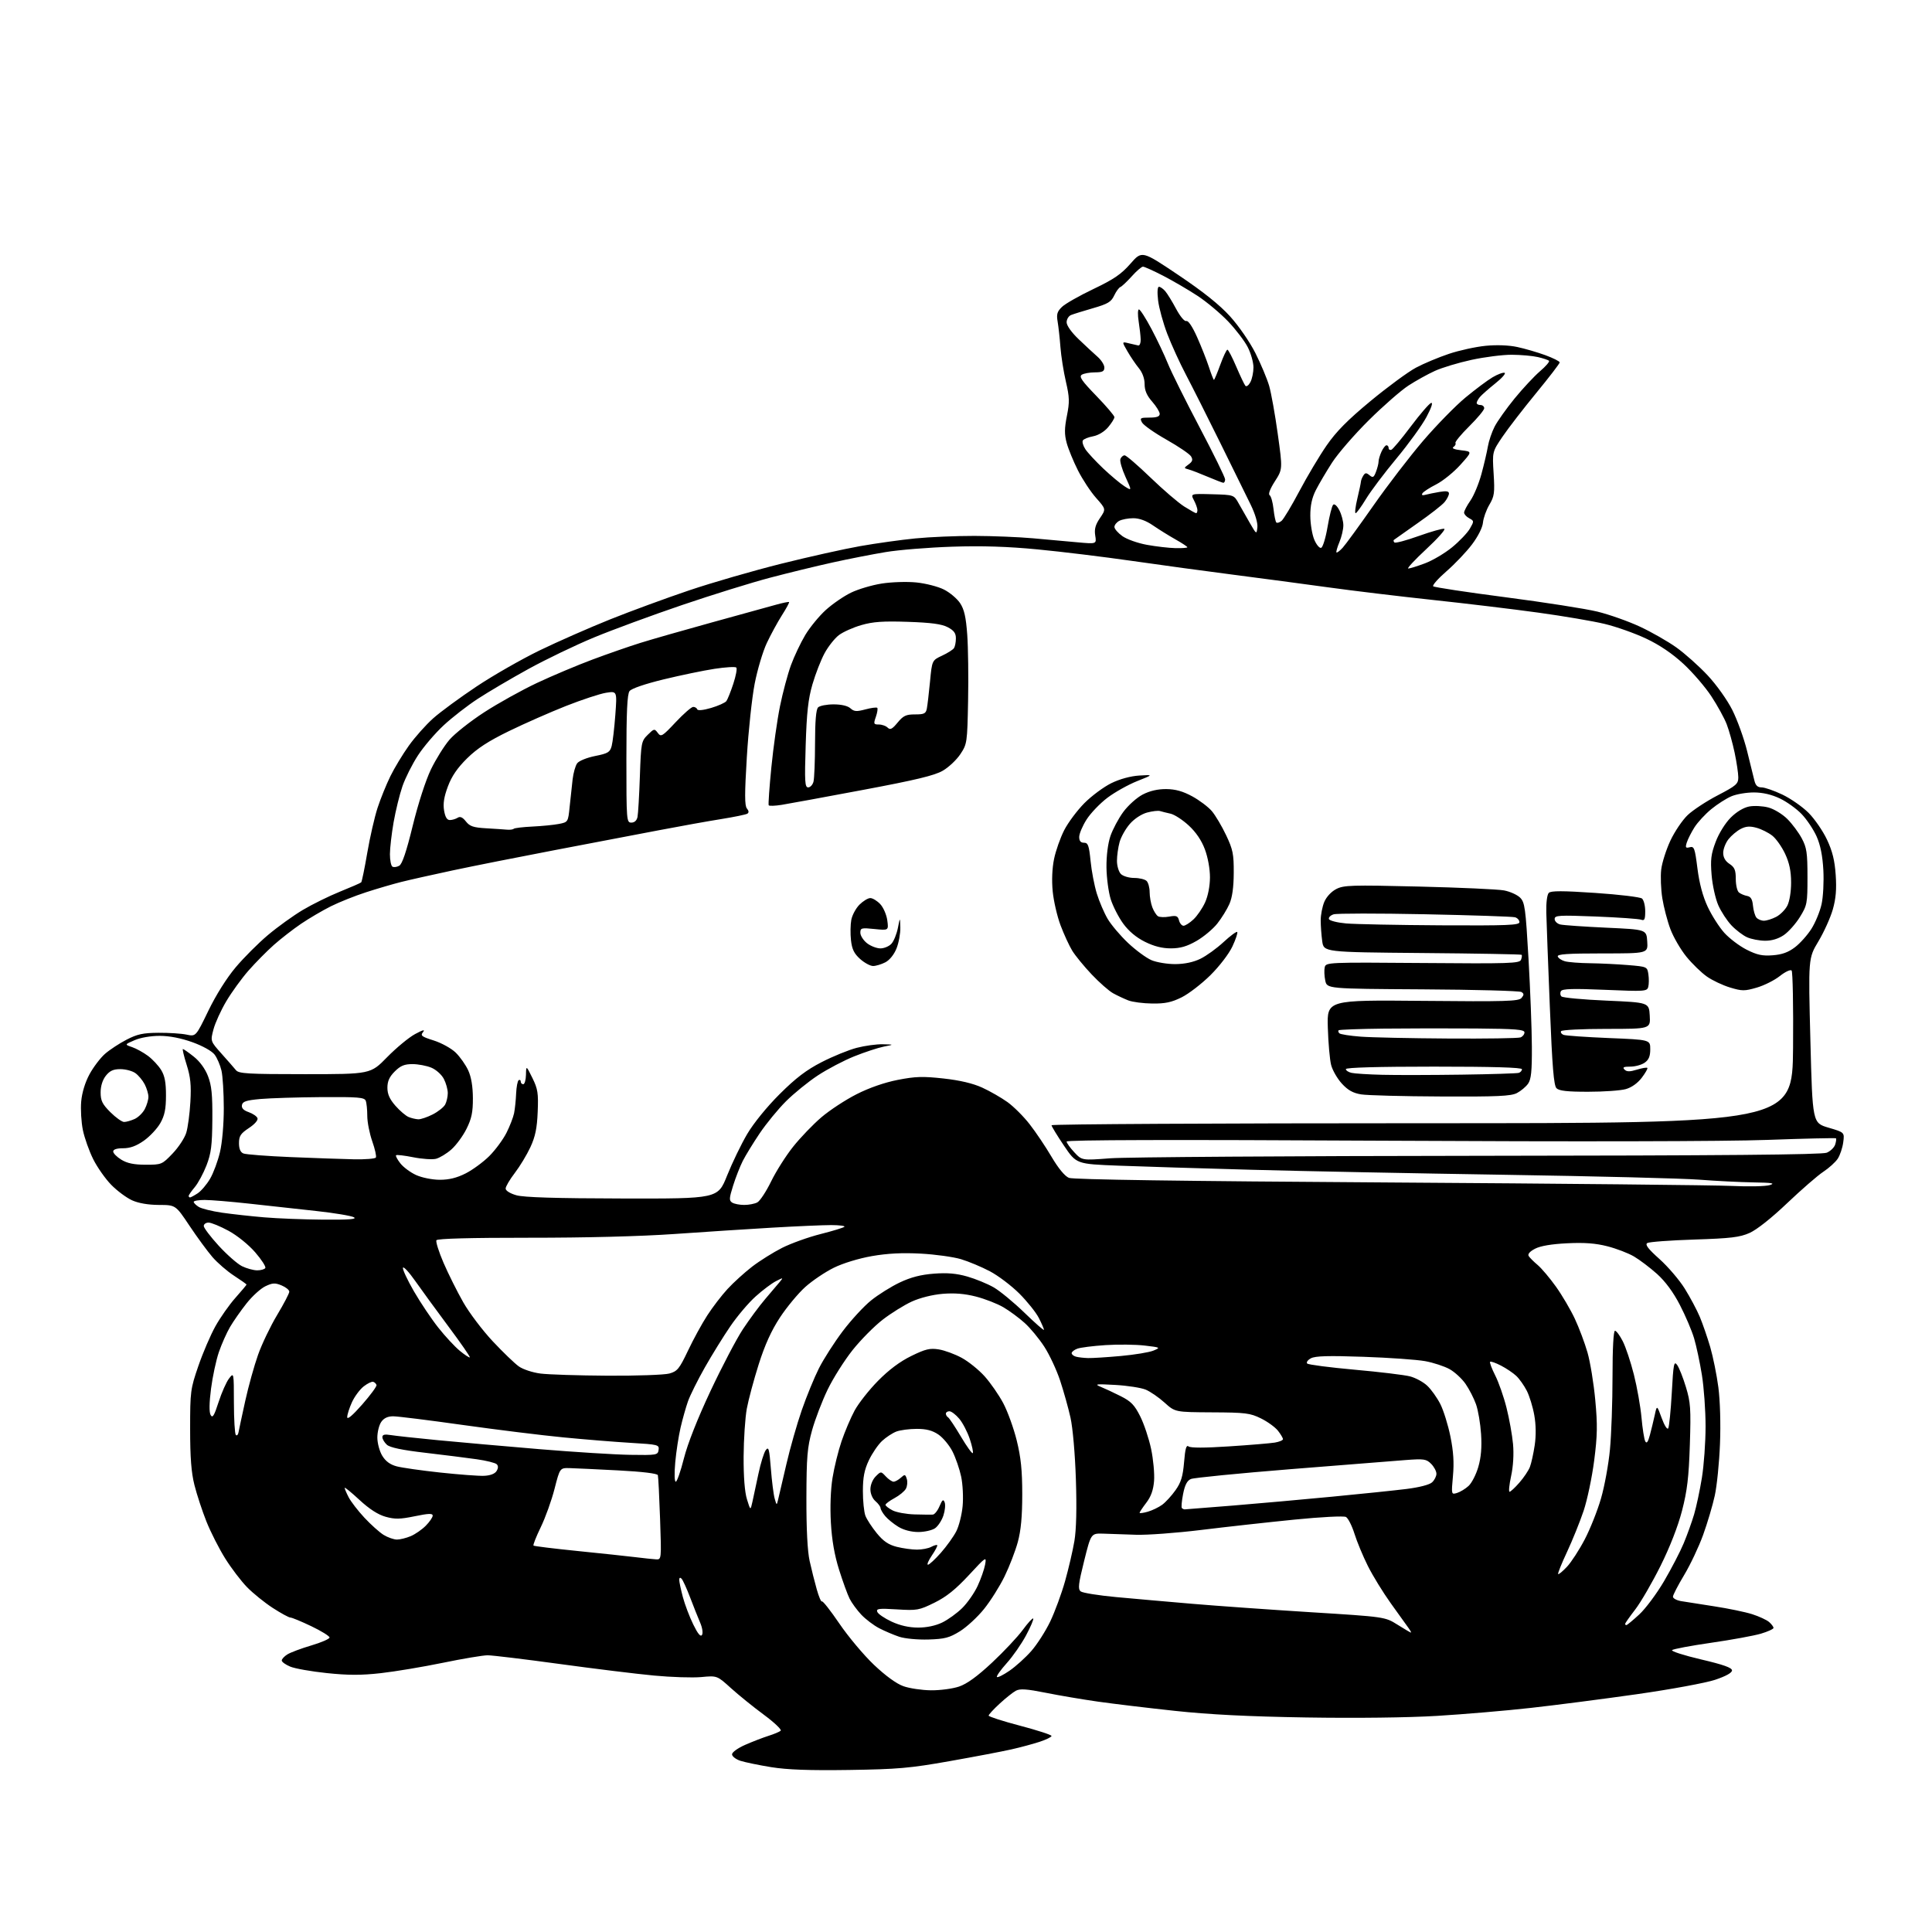 <?xml version="1.0" encoding="UTF-8" standalone="no"?>
<svg 
  version="1.1" 
  xmlns="http://www.w3.org/2000/svg" 
  xmlns:xlink="http://www.w3.org/1999/xlink" 
  xmlns:svg="http://www.w3.org/2000/svg"
  xmlns:rdf="http://www.w3.org/1999/02/22-rdf-syntax-ns#"
  xmlns:cc="http://creativecommons.org/ns#"
  xmlns:dc="http://purl.org/dc/elements/1.1/"
  viewBox="0 0 768 768"
  width="768"
  height="768"
>
<style>svg {background-color: white; }</style>"
<path stroke="none" fill="black" fill-rule="evenodd" d="M337.50,703.59C321.74,703.82 312.96,703.50 306.55,702.47C301.63,701.67 296.12,700.53 294.30,699.94C292.49,699.34 291.00,698.18 291.00,697.37C291.00,696.54 293.32,694.87 296.25,693.59C299.14,692.32 303.30,690.72 305.50,690.02C307.70,689.33 309.88,688.41 310.34,687.99C310.81,687.56 307.77,684.69 303.61,681.61C299.44,678.53 293.56,673.77 290.54,671.04C285.06,666.07 285.06,666.07 278.77,666.66C275.31,666.98 266.86,666.71 259.99,666.06C253.12,665.42 236.17,663.34 222.33,661.44C208.49,659.55 195.66,658.00 193.83,658.00C192.00,658.01 184.01,659.34 176.08,660.98C168.16,662.61 157.05,664.47 151.41,665.10C143.62,665.98 138.46,665.97 129.93,665.08C123.76,664.44 117.20,663.28 115.36,662.50C113.51,661.73 112.00,660.64 112.00,660.07C112.00,659.51 113.01,658.41 114.25,657.64C115.49,656.87 119.76,655.27 123.75,654.09C127.74,652.91 131.00,651.49 131.00,650.93C131.00,650.38 127.75,648.36 123.78,646.46C119.81,644.56 116.05,643.00 115.43,643.00C114.82,643.00 111.65,641.27 108.41,639.17C105.16,637.06 100.56,633.34 98.20,630.92C95.83,628.49 91.92,623.35 89.51,619.50C87.10,615.65 83.75,609.06 82.07,604.86C80.40,600.66 78.25,594.14 77.30,590.36C76.03,585.33 75.58,579.37 75.58,568.00C75.58,553.11 75.71,552.13 78.85,543.00C80.65,537.77 83.70,530.66 85.64,527.19C87.58,523.72 91.15,518.64 93.58,515.91C96.01,513.17 98.00,510.80 98.00,510.64C98.00,510.47 95.77,508.89 93.04,507.12C90.31,505.35 86.45,502.01 84.45,499.70C82.46,497.39 78.35,491.79 75.32,487.25C69.82,479.00 69.82,479.00 63.16,478.98C58.88,478.96 55.06,478.30 52.47,477.13C50.26,476.12 46.54,473.36 44.22,470.99C41.90,468.62 38.67,464.03 37.06,460.81C35.45,457.58 33.60,452.38 32.95,449.24C32.30,446.11 32.00,440.98 32.28,437.84C32.60,434.29 33.85,430.21 35.60,427.00C37.13,424.18 39.90,420.54 41.73,418.93C43.57,417.32 47.42,414.78 50.29,413.30C54.55,411.09 56.86,410.59 63.00,410.55C67.12,410.52 72.16,410.85 74.18,411.28C77.86,412.06 77.86,412.06 82.83,401.78C85.84,395.56 90.12,388.75 93.68,384.53C96.91,380.69 102.69,374.91 106.53,371.68C110.36,368.45 116.59,363.97 120.37,361.72C124.15,359.47 130.81,356.19 135.17,354.43C139.53,352.67 143.32,351.02 143.58,350.75C143.85,350.48 144.94,345.19 146.00,338.98C147.07,332.77 148.91,324.72 150.10,321.09C151.29,317.47 153.57,311.84 155.17,308.58C156.76,305.32 160.07,299.85 162.52,296.42C164.97,292.99 169.34,288.08 172.24,285.51C175.13,282.94 182.89,277.25 189.48,272.86C196.07,268.47 207.32,262.04 214.48,258.56C221.64,255.09 234.25,249.54 242.50,246.23C250.75,242.92 264.93,237.72 274.00,234.66C283.07,231.60 299.50,226.85 310.50,224.10C321.50,221.35 335.68,218.19 342.00,217.08C348.32,215.97 358.16,214.59 363.86,214.03C369.55,213.46 380.13,213.02 387.36,213.03C394.59,213.05 405.07,213.48 410.65,213.98C416.24,214.49 424.21,215.21 428.36,215.58C435.92,216.27 435.92,216.27 435.37,212.88C434.97,210.34 435.43,208.62 437.25,205.95C439.67,202.39 439.67,202.39 435.73,197.95C433.55,195.50 430.30,190.56 428.49,186.97C426.68,183.38 424.67,178.47 424.02,176.07C423.10,172.66 423.12,170.29 424.11,165.31C425.21,159.80 425.15,157.94 423.71,151.71C422.79,147.75 421.81,141.57 421.54,138.00C421.27,134.43 420.77,129.87 420.43,127.88C419.92,124.90 420.23,123.85 422.16,121.99C423.44,120.75 429.07,117.55 434.65,114.89C442.76,111.02 445.72,109.00 449.37,104.82C453.94,99.60 453.94,99.60 468.41,109.32C478.31,115.97 484.81,121.17 488.98,125.77C492.43,129.58 496.81,135.93 499.06,140.39C501.24,144.73 503.69,150.58 504.51,153.39C505.32,156.20 506.87,164.80 507.93,172.50C509.88,186.50 509.88,186.50 506.78,191.34C504.89,194.28 504.07,196.44 504.69,196.84C505.25,197.20 505.95,199.66 506.24,202.30C506.53,204.94 507.03,207.37 507.36,207.69C507.68,208.02 508.62,207.73 509.44,207.05C510.25,206.37 513.45,201.05 516.53,195.22C519.62,189.39 524.47,181.24 527.32,177.12C531.17,171.54 535.68,166.98 544.86,159.38C551.66,153.76 559.76,147.81 562.86,146.16C565.96,144.50 571.88,142.03 576.00,140.65C580.12,139.27 586.70,137.84 590.60,137.46C594.92,137.04 599.82,137.22 603.10,137.93C606.07,138.56 611.09,140.02 614.25,141.17C617.41,142.33 620.00,143.63 620.00,144.07C620.00,144.51 615.82,149.96 610.70,156.19C605.59,162.41 599.56,170.22 597.30,173.55C593.20,179.60 593.20,179.60 593.74,188.24C594.22,195.94 594.03,197.28 592.04,200.65C590.81,202.74 589.67,205.93 589.50,207.75C589.32,209.72 587.55,213.23 585.15,216.41C582.93,219.36 578.38,224.15 575.03,227.06C571.68,229.97 569.30,232.67 569.72,233.06C570.15,233.46 583.10,235.42 598.50,237.42C613.90,239.42 630.33,241.99 635.00,243.13C639.67,244.27 647.25,246.95 651.84,249.08C656.43,251.21 662.98,254.95 666.39,257.38C669.80,259.82 675.39,264.80 678.81,268.46C682.32,272.21 686.59,278.20 688.62,282.23C690.59,286.15 693.23,293.44 694.47,298.43C695.71,303.42 697.03,308.74 697.39,310.25C697.86,312.23 698.66,313.00 700.27,313.00C701.50,313.00 705.20,314.28 708.50,315.85C711.80,317.42 716.48,320.68 718.91,323.10C721.33,325.52 724.63,330.31 726.25,333.75C728.42,338.36 729.33,342.05 729.72,347.80C730.11,353.48 729.80,357.21 728.56,361.55C727.62,364.82 725.05,370.52 722.84,374.21C718.82,380.91 718.82,380.91 719.66,413.65C720.50,446.39 720.50,446.39 726.87,448.27C733.24,450.14 733.24,450.14 732.71,454.11C732.42,456.29 731.44,459.21 730.54,460.59C729.63,461.97 727.05,464.31 724.79,465.80C722.54,467.28 716.08,472.90 710.43,478.27C704.24,484.17 698.32,488.86 695.49,490.11C691.56,491.85 688.03,492.27 673.47,492.74C663.94,493.05 655.54,493.67 654.82,494.13C653.85,494.75 655.15,496.45 659.66,500.48C663.05,503.52 667.58,508.81 669.72,512.25C671.86,515.69 674.56,520.75 675.71,523.50C676.86,526.25 678.72,531.65 679.85,535.50C680.97,539.35 682.43,546.55 683.08,551.50C683.77,556.81 684.04,566.03 683.72,574.00C683.43,581.42 682.50,590.67 681.65,594.53C680.81,598.40 678.72,605.44 677.01,610.17C675.30,614.90 671.90,622.08 669.46,626.13C667.03,630.18 665.03,634.04 665.02,634.70C665.01,635.37 666.46,636.16 668.25,636.47C670.04,636.77 676.00,637.71 681.50,638.55C687.00,639.39 693.75,640.79 696.50,641.66C699.25,642.54 702.29,643.94 703.25,644.78C704.21,645.62 705.00,646.67 705.00,647.12C705.00,647.56 702.75,648.59 700.00,649.41C697.25,650.22 688.37,651.85 680.25,653.02C672.14,654.19 665.13,655.51 664.67,655.95C664.22,656.39 669.39,658.05 676.17,659.64C685.11,661.74 688.50,662.94 688.50,664.02C688.50,664.96 686.05,666.32 681.77,667.75C678.06,668.99 664.16,671.55 650.77,673.46C637.42,675.36 618.40,677.82 608.50,678.92C598.60,680.03 581.84,681.45 571.27,682.09C559.60,682.79 539.14,683.04 519.27,682.72C496.16,682.34 480.75,681.57 467.00,680.09C456.27,678.94 442.55,677.29 436.50,676.43C430.45,675.57 421.10,673.99 415.73,672.91C408.13,671.39 405.48,671.21 403.83,672.09C402.67,672.71 399.75,675.03 397.36,677.24C394.96,679.45 393.00,681.58 393.00,681.98C393.00,682.38 398.62,684.19 405.50,686.00C412.38,687.81 418.00,689.64 418.00,690.07C418.00,690.49 415.86,691.54 413.25,692.40C410.64,693.25 405.57,694.62 402.00,695.42C398.43,696.23 387.40,698.33 377.50,700.08C361.63,702.89 356.90,703.30 337.50,703.59zM370.07,671.92C373.69,671.96 378.72,671.29 381.25,670.43C384.41,669.35 388.53,666.36 394.37,660.90C399.05,656.52 404.54,650.68 406.56,647.92C408.58,645.16 410.45,643.12 410.72,643.38C410.98,643.64 409.71,646.64 407.90,650.04C406.08,653.45 402.61,658.45 400.17,661.15C397.74,663.86 396.00,666.33 396.30,666.64C396.61,666.94 398.87,665.81 401.32,664.12C403.78,662.43 407.66,658.92 409.96,656.31C412.25,653.70 415.65,648.40 417.50,644.53C419.34,640.67 422.00,633.45 423.39,628.50C424.78,623.55 426.45,616.39 427.09,612.59C427.85,608.09 428.06,599.56 427.68,588.09C427.35,577.92 426.44,567.55 425.53,563.50C424.67,559.65 422.82,553.04 421.42,548.81C420.02,544.58 417.18,538.50 415.11,535.31C413.03,532.11 409.52,527.86 407.29,525.87C405.07,523.87 401.27,521.07 398.85,519.65C396.43,518.23 391.54,516.33 387.98,515.41C383.49,514.26 379.42,513.93 374.71,514.32C370.65,514.66 365.72,515.90 362.45,517.39C359.44,518.77 354.24,522.00 350.90,524.58C347.56,527.15 342.16,532.61 338.90,536.70C335.65,540.80 331.19,547.85 329.00,552.38C326.81,556.91 324.03,564.18 322.81,568.55C320.91,575.42 320.60,579.08 320.56,595.50C320.53,607.78 320.98,616.62 321.84,620.50C322.57,623.80 323.85,628.90 324.68,631.82C325.51,634.75 326.43,636.90 326.74,636.59C327.05,636.29 330.16,640.26 333.67,645.41C337.18,650.57 343.35,657.93 347.39,661.77C352.02,666.16 356.36,669.32 359.12,670.29C361.53,671.15 366.46,671.88 370.07,671.92zM369.08,651.73C364.84,651.86 359.74,651.38 357.50,650.65C355.30,649.92 351.70,648.39 349.50,647.25C347.30,646.11 344.09,643.67 342.36,641.84C340.64,640.00 338.55,637.15 337.73,635.50C336.90,633.85 335.02,628.67 333.55,624.00C331.73,618.23 330.68,612.23 330.29,605.31C329.93,599.12 330.19,592.13 330.94,587.49C331.61,583.29 333.23,576.73 334.53,572.91C335.83,569.10 338.15,563.62 339.70,560.75C341.24,557.89 345.43,552.56 349.00,548.93C353.33,544.53 357.75,541.22 362.24,539.03C367.90,536.26 369.64,535.85 373.18,536.41C375.49,536.78 379.59,538.29 382.29,539.76C384.99,541.22 389.09,544.53 391.40,547.10C393.71,549.67 397.03,554.46 398.79,557.75C400.54,561.04 402.96,567.73 404.17,572.62C405.83,579.37 406.36,584.50 406.36,594.00C406.36,602.84 405.84,608.40 404.59,613.00C403.61,616.58 401.25,622.71 399.33,626.64C397.42,630.57 393.74,636.41 391.16,639.61C388.58,642.82 384.26,646.80 381.56,648.47C377.38,651.05 375.54,651.53 369.08,651.73zM279.06,649.91C279.51,649.17 279.20,647.07 278.33,645.05C277.49,643.10 275.69,638.58 274.33,635.00C272.97,631.42 271.44,628.07 270.93,627.55C270.35,626.96 270.00,627.14 270.01,628.05C270.02,628.85 270.67,631.92 271.45,634.87C272.24,637.82 274.09,642.71 275.57,645.73C277.41,649.50 278.50,650.80 279.06,649.91zM560.87,648.98C561.08,648.99 560.63,648.15 559.87,647.10C559.12,646.06 555.97,641.67 552.87,637.35C549.78,633.03 545.67,626.35 543.75,622.50C541.82,618.65 539.42,612.88 538.42,609.67C537.41,606.47 535.89,603.48 535.04,603.02C534.17,602.55 525.20,603.01 514.56,604.07C504.15,605.11 487.51,606.95 477.57,608.17C467.63,609.39 455.90,610.25 451.50,610.09C447.10,609.93 441.30,609.73 438.60,609.65C433.70,609.50 433.70,609.50 430.96,620.50C428.67,629.70 428.44,631.68 429.59,632.60C430.34,633.20 436.71,634.22 443.73,634.87C450.75,635.52 464.38,636.72 474.00,637.54C483.62,638.36 504.79,639.86 521.03,640.88C550.56,642.72 550.56,642.72 555.53,645.84C558.26,647.56 560.67,648.97 560.87,648.98zM364.93,646.99C368.36,647.00 371.91,646.25 374.53,644.98C376.83,643.87 380.40,641.29 382.49,639.23C384.57,637.18 387.33,633.22 388.62,630.44C389.92,627.65 391.25,623.83 391.60,621.94C392.20,618.60 392.00,618.73 385.07,626.21C379.85,631.83 376.17,634.78 371.45,637.10C365.34,640.11 364.53,640.25 356.57,639.76C349.36,639.31 348.23,639.45 348.73,640.73C349.04,641.56 351.60,643.30 354.40,644.61C357.78,646.18 361.33,646.98 364.93,646.99zM646.52,646.00C646.81,646.00 649.10,644.10 651.61,641.79C654.13,639.47 658.57,633.51 661.49,628.54C664.40,623.57 667.92,616.80 669.29,613.50C670.67,610.20 672.53,605.02 673.43,602.00C674.32,598.98 675.72,592.45 676.52,587.50C677.33,582.55 677.99,573.33 677.99,567.00C677.99,560.67 677.33,551.45 676.52,546.50C675.72,541.55 674.33,535.02 673.43,532.00C672.54,528.98 670.00,523.01 667.78,518.74C665.16,513.66 662.01,509.40 658.71,506.42C655.92,503.92 651.80,500.80 649.55,499.48C647.30,498.15 642.54,496.33 638.98,495.42C634.30,494.22 629.87,493.88 623.00,494.22C616.79,494.52 612.36,495.27 610.22,496.38C608.14,497.46 607.21,498.52 607.67,499.28C608.08,499.94 609.68,501.55 611.24,502.85C612.79,504.16 616.07,508.04 618.52,511.47C620.97,514.90 624.34,520.64 626.02,524.23C627.70,527.81 629.96,533.84 631.05,537.62C632.14,541.40 633.53,549.91 634.14,556.51C635.07,566.41 634.99,570.65 633.71,580.59C632.86,587.22 630.97,596.22 629.51,600.58C628.05,604.93 625.08,612.28 622.92,616.91C620.75,621.53 619.16,625.50 619.38,625.72C619.61,625.94 621.19,624.63 622.90,622.81C624.61,620.99 627.78,616.10 629.95,611.95C632.12,607.80 635.04,600.46 636.43,595.64C637.83,590.82 639.43,582.07 639.98,576.19C640.54,570.31 641.00,557.29 641.00,547.25C641.00,536.00 641.38,529.00 641.98,529.00C642.52,529.00 643.91,530.87 645.07,533.15C646.24,535.43 648.23,541.39 649.49,546.40C650.76,551.40 652.12,559.10 652.52,563.50C652.91,567.90 653.59,572.15 654.02,572.95C654.57,573.97 655.11,573.24 655.86,570.45C656.44,568.28 657.31,564.70 657.79,562.50C658.65,558.50 658.65,558.50 660.55,563.71C661.62,566.65 662.74,568.42 663.14,567.78C663.52,567.15 664.16,560.80 664.56,553.65C665.19,542.14 665.44,540.88 666.68,542.58C667.46,543.64 669.03,547.58 670.17,551.35C672.03,557.46 672.20,559.93 671.74,574.35C671.32,587.27 670.70,592.50 668.64,600.50C667.02,606.76 663.82,614.98 660.07,622.50C656.78,629.10 652.27,636.87 650.05,639.77C647.82,642.67 646.00,645.26 646.00,645.52C646.00,645.78 646.24,646.00 646.52,646.00zM368.88,622.00C369.40,622.00 371.71,619.86 374.02,617.25C376.32,614.64 379.08,610.79 380.14,608.71C381.21,606.62 382.34,602.12 382.66,598.70C382.98,595.29 382.72,590.02 382.08,586.99C381.44,583.97 379.89,579.48 378.64,577.00C377.38,574.52 374.86,571.49 373.03,570.25C370.62,568.62 368.25,568.00 364.42,568.00C361.51,568.00 357.86,568.48 356.32,569.06C354.77,569.65 352.21,571.34 350.62,572.81C349.04,574.29 346.68,577.75 345.38,580.50C343.59,584.30 343.02,587.22 343.01,592.68C343.00,596.64 343.46,601.07 344.01,602.53C344.57,603.99 346.61,607.12 348.54,609.48C351.15,612.67 353.20,614.06 356.47,614.89C358.90,615.50 362.52,616.00 364.51,616.00C366.50,616.00 369.04,615.51 370.15,614.92C371.26,614.32 372.35,614.01 372.56,614.23C372.77,614.44 371.82,616.28 370.44,618.31C369.06,620.34 368.36,622.00 368.88,622.00zM260.72,619.86C262.95,620.00 262.95,620.00 262.39,603.75C262.08,594.81 261.69,587.01 261.51,586.41C261.31,585.73 255.38,585.01 245.84,584.51C237.40,584.07 228.71,583.66 226.53,583.60C222.57,583.50 222.57,583.50 220.44,591.83C219.27,596.41 216.81,603.26 214.97,607.06C213.13,610.86 211.83,614.16 212.07,614.39C212.30,614.63 220.15,615.59 229.50,616.54C238.85,617.48 249.20,618.59 252.50,618.99C255.80,619.40 259.50,619.79 260.72,619.86zM157.78,612.00C159.04,612.00 161.51,611.39 163.28,610.64C165.05,609.89 167.74,608.03 169.25,606.50C170.76,604.98 172.00,603.17 172.00,602.49C172.00,601.54 170.40,601.59 164.88,602.73C158.99,603.94 156.98,603.97 153.26,602.93C150.26,602.09 146.80,599.86 142.88,596.23C139.65,593.23 137.00,591.08 137.00,591.44C137.00,591.80 137.72,593.50 138.61,595.21C139.49,596.92 142.30,600.56 144.86,603.31C147.41,606.05 150.85,609.13 152.50,610.15C154.15,611.16 156.53,611.99 157.78,612.00zM365.03,609.00C362.21,608.99 359.21,608.21 357.10,606.92C355.22,605.78 352.88,603.87 351.88,602.67C350.88,601.48 350.05,600.04 350.03,599.47C350.01,598.91 349.10,597.67 348.00,596.73C346.82,595.72 346.00,593.78 346.00,592.01C346.00,590.29 346.90,588.10 348.09,586.91C350.18,584.82 350.18,584.82 352.13,586.91C353.20,588.06 354.59,589.00 355.21,589.00C355.83,589.00 357.12,588.29 358.08,587.43C359.67,585.99 359.87,586.02 360.46,587.89C360.82,589.01 360.67,590.75 360.12,591.77C359.58,592.78 357.53,594.48 355.57,595.53C353.61,596.59 352.00,597.79 352.00,598.20C352.00,598.61 353.26,599.60 354.80,600.40C356.34,601.19 360.27,601.91 363.55,602.00C366.82,602.09 370.08,602.13 370.80,602.08C371.51,602.04 372.72,600.54 373.47,598.75C374.58,596.14 374.98,595.83 375.52,597.21C375.88,598.15 375.66,600.51 375.01,602.46C374.37,604.40 372.88,606.67 371.70,607.50C370.52,608.32 367.52,609.00 365.03,609.00zM456.25,600.93C458.04,600.42 460.62,599.17 462.00,598.16C463.38,597.14 465.76,594.54 467.29,592.37C469.49,589.27 470.21,586.88 470.69,581.21C471.13,575.85 471.59,574.25 472.46,574.97C473.22,575.60 478.89,575.60 488.57,574.96C496.78,574.43 504.96,573.74 506.75,573.45C508.54,573.15 510.00,572.54 510.00,572.09C510.00,571.64 509.10,570.12 508.00,568.72C506.89,567.32 503.86,565.12 501.25,563.84C496.95,561.72 495.10,561.49 481.82,561.43C467.13,561.35 467.13,561.35 462.95,557.58C460.66,555.50 457.28,553.18 455.45,552.41C453.61,551.65 448.15,550.80 443.31,550.53C435.70,550.10 434.91,550.20 437.50,551.26C439.15,551.93 442.75,553.61 445.50,555.00C449.61,557.07 450.99,558.50 453.25,563.01C454.77,566.03 456.72,571.88 457.59,576.00C458.46,580.12 458.98,585.83 458.76,588.68C458.47,592.31 457.55,594.90 455.67,597.36C454.20,599.29 453.00,601.09 453.00,601.36C453.00,601.64 454.46,601.44 456.25,600.93zM299.10,597.00C299.53,595.08 300.60,590.08 301.48,585.89C302.36,581.71 303.67,577.47 304.39,576.47C305.54,574.91 305.81,575.89 306.43,583.77C306.82,588.78 307.50,594.14 307.94,595.69C308.74,598.50 308.74,598.50 309.34,596.00C309.67,594.62 311.14,588.33 312.61,582.00C314.07,575.67 316.82,566.03 318.71,560.58C320.60,555.12 323.67,547.64 325.52,543.96C327.37,540.28 331.63,533.64 334.97,529.20C338.32,524.76 343.40,519.24 346.28,516.93C349.15,514.62 354.29,511.40 357.71,509.79C362.09,507.72 366.07,506.69 371.26,506.30C376.58,505.89 380.23,506.21 384.55,507.45C387.82,508.39 392.52,510.32 395.00,511.74C397.48,513.17 402.99,517.71 407.25,521.84C411.51,525.97 415.00,529.03 415.00,528.63C415.00,528.24 414.08,526.12 412.96,523.92C411.84,521.72 408.34,517.35 405.20,514.21C402.05,511.07 396.78,507.08 393.49,505.35C390.19,503.61 385.02,501.45 382.00,500.54C378.98,499.64 371.77,498.64 366.00,498.33C358.68,497.94 352.80,498.24 346.59,499.32C341.36,500.24 335.10,502.15 331.43,503.96C327.99,505.66 322.88,509.10 320.08,511.62C317.28,514.14 312.77,519.58 310.05,523.71C306.62,528.93 304.05,534.60 301.59,542.36C299.65,548.49 297.52,556.42 296.86,560.00C296.21,563.58 295.64,572.12 295.60,579.00C295.56,587.04 296.03,593.11 296.93,596.00C298.32,600.50 298.32,600.50 299.10,597.00zM470.93,600.00C471.26,600.00 479.85,599.32 490.02,598.49C500.18,597.66 517.95,596.07 529.50,594.96C541.05,593.86 554.32,592.48 559.00,591.90C564.06,591.28 568.21,590.22 569.25,589.27C570.21,588.40 571.00,586.86 571.00,585.85C571.00,584.83 570.05,583.05 568.89,581.89C566.97,579.97 566.05,579.84 558.64,580.40C554.16,580.74 533.62,582.37 513.00,584.02C492.38,585.68 474.56,587.43 473.40,587.93C471.90,588.56 471.01,590.27 470.30,593.89C469.75,596.68 469.53,599.20 469.81,599.48C470.10,599.77 470.60,600.00 470.93,600.00zM579.20,593.47C580.47,593.08 582.53,591.83 583.78,590.68C585.04,589.53 586.78,586.13 587.65,583.13C588.75,579.35 589.09,575.33 588.75,570.08C588.48,565.91 587.58,560.56 586.73,558.20C585.89,555.83 584.02,552.19 582.58,550.12C581.15,548.05 578.29,545.41 576.24,544.26C574.18,543.12 569.82,541.68 566.54,541.08C563.27,540.48 552.22,539.70 542.01,539.35C528.06,538.86 522.85,539.01 521.11,539.94C519.83,540.63 519.17,541.56 519.64,542.03C520.11,542.49 528.60,543.59 538.50,544.48C548.40,545.36 558.30,546.56 560.50,547.13C562.70,547.70 565.78,549.37 567.34,550.84C568.91,552.30 571.24,555.57 572.53,558.09C573.82,560.62 575.63,566.43 576.56,571.01C577.77,576.96 578.06,581.43 577.57,586.74C576.90,594.15 576.91,594.16 579.20,593.47zM600.07,593.00C600.47,593.00 602.22,591.38 603.96,589.39C605.71,587.40 607.60,584.59 608.16,583.14C608.72,581.69 609.58,577.80 610.07,574.50C610.64,570.67 610.58,566.35 609.90,562.55C609.32,559.28 607.98,554.91 606.92,552.84C605.86,550.77 603.99,548.12 602.75,546.95C601.51,545.78 598.77,543.93 596.65,542.84C594.54,541.75 592.59,541.07 592.34,541.33C592.08,541.59 592.99,544.03 594.37,546.75C595.75,549.47 597.77,555.25 598.86,559.60C599.96,563.94 601.12,570.42 601.45,574.00C601.82,578.01 601.53,582.90 600.69,586.75C599.95,590.19 599.67,593.00 600.07,593.00zM268.63,589.00C269.12,589.00 270.58,584.84 271.86,579.75C273.32,573.96 277.27,563.95 282.41,553.00C286.93,543.38 292.73,532.31 295.30,528.40C297.88,524.50 301.87,519.10 304.18,516.40C306.49,513.71 309.08,510.65 309.94,509.61C311.45,507.79 311.40,507.78 308.44,509.29C306.75,510.15 303.11,512.89 300.35,515.38C297.58,517.86 293.07,523.18 290.33,527.20C287.58,531.21 283.01,538.60 280.17,543.61C277.33,548.62 274.32,554.67 273.48,557.05C272.64,559.43 271.32,564.13 270.54,567.49C269.76,570.86 268.80,577.08 268.42,581.31C268.02,585.73 268.11,589.00 268.63,589.00zM192.40,586.66C194.87,586.56 196.69,585.87 197.38,584.78C198.09,583.63 198.12,582.72 197.46,582.06C196.91,581.51 193.31,580.61 189.47,580.07C185.62,579.52 176.43,578.37 169.03,577.50C159.80,576.43 155.02,575.42 153.79,574.31C152.81,573.42 152.00,572.06 152.00,571.30C152.00,570.29 152.88,570.06 155.25,570.45C157.04,570.75 165.47,571.67 174.00,572.49C182.53,573.31 200.75,574.92 214.50,576.07C228.25,577.21 244.45,578.23 250.50,578.32C261.04,578.49 261.51,578.41 261.80,576.36C262.10,574.32 261.61,574.20 250.80,573.56C244.59,573.19 232.53,572.22 224.00,571.39C215.47,570.57 197.47,568.34 184.00,566.45C170.53,564.55 158.06,563.00 156.31,563.00C154.14,563.00 152.61,563.71 151.56,565.22C150.70,566.44 150.00,569.26 150.00,571.47C150.01,573.70 150.88,576.93 151.96,578.70C153.29,580.88 155.11,582.22 157.70,582.90C159.79,583.45 167.57,584.56 175.00,585.36C182.43,586.16 190.25,586.75 192.40,586.66zM386.69,577.64C386.97,577.36 386.44,574.84 385.51,572.03C384.58,569.23 382.69,565.60 381.32,563.97C379.95,562.34 378.19,561.00 377.41,561.00C376.63,561.00 376.00,561.42 376.00,561.94C376.00,562.46 376.39,563.13 376.88,563.42C377.36,563.72 379.65,567.16 381.97,571.06C384.28,574.96 386.41,577.92 386.69,577.64zM94.82,569.34C95.00,568.33 96.20,562.74 97.48,556.92C98.76,551.10 101.06,542.83 102.59,538.53C104.11,534.24 107.53,527.12 110.18,522.70C112.83,518.29 115.00,514.13 115.00,513.46C115.00,512.79 113.62,511.67 111.93,510.97C109.34,509.90 108.33,509.95 105.49,511.31C103.63,512.19 100.27,515.25 98.02,518.10C95.76,520.95 92.81,525.17 91.46,527.47C90.11,529.77 88.11,534.27 87.01,537.47C85.91,540.67 84.51,547.22 83.89,552.02C83.16,557.68 83.11,561.37 83.73,562.48C84.49,563.85 85.13,562.82 86.89,557.35C88.11,553.58 89.97,549.38 91.03,548.00C92.96,545.50 92.96,545.50 92.98,557.58C92.99,564.23 93.34,570.01 93.75,570.42C94.16,570.84 94.65,570.35 94.82,569.34zM143.98,558.31C147.27,554.56 149.83,551.08 149.67,550.56C149.51,550.05 148.92,549.47 148.36,549.29C147.80,549.10 146.08,549.94 144.54,551.14C143.01,552.35 140.92,555.18 139.90,557.42C138.88,559.66 138.03,562.31 138.02,563.31C138.01,564.48 140.10,562.72 143.98,558.31zM241.50,546.86C253.05,546.93 264.11,546.54 266.07,546.00C269.26,545.11 270.04,544.15 273.49,536.90C275.61,532.43 279.05,526.13 281.15,522.90C283.24,519.66 286.87,514.92 289.23,512.37C291.58,509.82 295.98,505.83 299.00,503.50C302.02,501.18 307.39,497.82 310.93,496.03C314.47,494.25 321.33,491.78 326.18,490.56C331.04,489.33 335.30,488.03 335.67,487.66C336.03,487.30 333.67,487.00 330.42,486.99C327.16,486.99 316.62,487.45 307.00,488.01C297.38,488.57 279.82,489.71 268.00,490.54C254.76,491.47 232.59,492.04 210.31,492.02C187.01,492.01 173.90,492.36 173.49,493.01C173.15,493.56 174.43,497.62 176.33,502.03C178.24,506.43 181.75,513.48 184.15,517.68C186.54,521.89 191.82,528.86 195.87,533.18C199.92,537.50 204.58,541.99 206.23,543.16C207.88,544.34 211.72,545.61 214.86,546.01C217.96,546.41 229.95,546.79 241.50,546.86zM186.76,539.57C186.97,539.36 183.16,533.86 178.30,527.35C173.45,520.83 167.47,512.64 165.02,509.15C162.57,505.66 160.39,503.32 160.18,503.95C159.97,504.59 161.93,508.80 164.54,513.31C167.14,517.81 171.50,524.31 174.22,527.74C176.94,531.18 180.79,535.33 182.78,536.97C184.76,538.60 186.56,539.78 186.76,539.57zM432.50,539.85C434.15,539.90 440.01,539.53 445.52,539.03C451.03,538.53 456.88,537.57 458.52,536.88C461.43,535.67 461.35,535.62 455.00,534.88C451.43,534.46 444.45,534.38 439.50,534.70C434.55,535.02 429.49,535.66 428.25,536.12C427.01,536.58 426.00,537.38 426.00,537.90C426.00,538.43 426.79,539.06 427.75,539.31C428.71,539.56 430.85,539.81 432.50,539.85zM102.19,504.98C103.67,504.99 105.14,504.58 105.46,504.06C105.78,503.54 103.97,500.73 101.44,497.81C98.78,494.75 94.28,491.12 90.83,489.25C87.53,487.46 83.96,486.00 82.91,486.00C81.86,486.00 81.00,486.61 81.00,487.36C81.00,488.10 83.68,491.63 86.95,495.21C90.23,498.78 94.39,502.44 96.20,503.33C98.02,504.22 100.71,504.96 102.19,504.98zM128.50,484.83C138.73,484.91 142.01,484.66 140.69,483.89C139.70,483.31 132.95,482.18 125.69,481.39C118.44,480.59 106.47,479.28 99.11,478.47C91.75,477.66 83.76,477.00 81.36,477.00C78.96,477.00 77.00,477.34 77.00,477.76C77.00,478.18 77.90,479.08 78.99,479.76C80.09,480.45 84.25,481.48 88.24,482.06C92.24,482.63 99.78,483.47 105.00,483.91C110.22,484.36 120.80,484.77 128.50,484.83zM295.82,478.98C297.64,478.99 299.99,478.54 301.05,477.97C302.10,477.41 304.57,473.66 306.53,469.64C308.49,465.62 312.43,459.39 315.30,455.81C318.16,452.22 323.20,446.97 326.50,444.15C329.80,441.33 336.10,437.20 340.50,434.97C345.52,432.42 351.62,430.30 356.89,429.27C363.91,427.90 366.86,427.81 375.09,428.72C381.61,429.44 386.77,430.66 390.48,432.36C393.54,433.76 398.05,436.35 400.49,438.10C402.94,439.86 406.90,443.81 409.30,446.90C411.71,449.98 415.62,455.80 418.00,459.84C420.72,464.45 423.29,467.56 424.92,468.22C426.62,468.90 469.94,469.53 552.00,470.05C620.48,470.49 681.90,471.11 688.50,471.43C695.10,471.75 701.85,471.60 703.50,471.09C705.86,470.37 704.46,470.14 697.00,470.02C691.77,469.94 682.10,469.45 675.50,468.94C668.90,468.43 634.25,467.56 598.50,467.00C562.75,466.44 517.30,465.54 497.50,465.00C477.70,464.46 453.93,463.72 444.68,463.37C427.87,462.72 427.87,462.72 422.93,455.40C420.22,451.38 418.00,447.73 418.00,447.30C418.00,446.86 484.26,446.50 565.25,446.50C712.50,446.50 712.50,446.50 712.77,416.57C712.91,400.10 712.65,386.25 712.19,385.79C711.72,385.32 709.62,386.32 707.51,387.99C705.40,389.67 701.27,391.74 698.34,392.59C693.50,394.00 692.51,393.99 687.75,392.56C684.86,391.69 680.72,389.74 678.55,388.22C676.37,386.71 672.71,383.15 670.40,380.33C668.10,377.50 665.22,372.56 664.01,369.34C662.80,366.13 661.36,360.59 660.79,357.03C660.23,353.47 660.04,348.34 660.36,345.64C660.68,342.94 662.32,337.78 664.00,334.18C665.69,330.57 668.78,326.00 670.87,324.01C672.96,322.02 678.34,318.48 682.83,316.15C690.19,312.32 691.00,311.61 691.00,309.01C691.00,307.43 690.34,303.00 689.54,299.18C688.73,295.36 687.31,290.27 686.38,287.87C685.45,285.46 682.71,280.48 680.30,276.80C677.88,273.11 672.89,267.31 669.20,263.90C664.79,259.82 659.73,256.39 654.39,253.87C649.93,251.76 642.51,249.13 637.89,248.02C633.28,246.91 621.40,244.89 611.50,243.53C601.60,242.16 582.70,239.89 569.50,238.48C556.30,237.06 537.62,234.82 528.00,233.48C518.38,232.15 501.50,229.91 490.50,228.49C479.50,227.08 461.27,224.59 450.00,222.97C438.73,221.35 421.85,219.29 412.50,218.40C400.55,217.25 390.45,216.93 378.50,217.32C369.15,217.63 357.23,218.59 352.00,219.47C346.77,220.34 337.32,222.19 331.00,223.59C324.68,224.98 313.49,227.70 306.14,229.64C298.79,231.57 283.04,236.47 271.14,240.51C259.24,244.55 243.47,250.36 236.10,253.41C228.74,256.46 217.02,262.10 210.06,265.93C203.10,269.76 194.06,275.09 189.96,277.77C185.85,280.45 179.74,285.19 176.37,288.32C173.00,291.44 168.39,296.83 166.14,300.29C163.88,303.75 161.11,309.27 159.98,312.54C158.85,315.82 157.27,322.27 156.46,326.88C155.66,331.49 155.00,337.20 155.00,339.57C155.00,341.94 155.45,344.16 155.99,344.50C156.54,344.83 157.76,344.68 158.70,344.15C159.88,343.49 161.54,338.58 164.07,328.23C166.20,319.51 169.22,310.19 171.29,305.88C173.25,301.82 176.57,296.51 178.66,294.07C180.75,291.63 186.97,286.71 192.48,283.14C197.99,279.56 207.45,274.31 213.50,271.46C219.55,268.62 229.45,264.45 235.50,262.19C241.55,259.93 250.10,256.95 254.50,255.58C258.90,254.20 271.73,250.53 283.00,247.42C294.27,244.31 305.72,241.15 308.43,240.40C311.14,239.64 313.49,239.16 313.67,239.33C313.84,239.50 312.56,241.86 310.83,244.57C309.11,247.28 306.40,252.25 304.82,255.61C303.24,258.96 301.07,266.25 299.99,271.80C298.92,277.34 297.51,290.45 296.88,300.92C295.98,315.61 295.99,320.28 296.91,321.39C297.70,322.34 297.75,323.03 297.07,323.46C296.51,323.80 291.87,324.76 286.77,325.58C281.67,326.39 270.52,328.39 262.00,330.02C253.47,331.65 234.80,335.21 220.50,337.94C206.20,340.67 187.97,344.29 180.00,345.99C172.03,347.69 162.80,349.76 159.50,350.59C156.20,351.42 149.90,353.26 145.50,354.69C141.10,356.11 134.80,358.63 131.50,360.28C128.20,361.93 122.90,365.04 119.71,367.20C116.53,369.36 111.64,373.15 108.85,375.63C106.06,378.11 101.53,382.70 98.79,385.82C96.05,388.94 92.08,394.43 89.96,398.00C87.84,401.57 85.54,406.61 84.86,409.19C83.62,413.88 83.62,413.88 88.06,418.85C90.50,421.58 93.08,424.53 93.79,425.40C94.91,426.79 98.49,427.00 121.18,427.00C147.29,427.00 147.29,427.00 153.89,420.24C157.53,416.53 162.53,412.39 165.00,411.06C168.06,409.40 169.08,409.14 168.19,410.24C167.03,411.67 167.52,412.06 172.43,413.61C175.49,414.58 179.41,416.74 181.15,418.43C182.88,420.12 185.12,423.30 186.13,425.50C187.34,428.15 187.96,431.89 187.98,436.55C188.00,442.15 187.47,444.67 185.43,448.76C184.02,451.59 181.31,455.27 179.41,456.94C177.52,458.61 174.77,460.27 173.31,460.64C171.86,461.00 167.79,460.73 164.28,460.03C160.77,459.33 157.69,458.97 157.44,459.23C157.18,459.49 157.96,460.94 159.16,462.47C160.36,464.00 163.18,466.08 165.42,467.10C167.71,468.14 171.82,468.97 174.78,468.98C178.50,468.99 181.56,468.24 185.12,466.44C187.90,465.03 192.13,461.92 194.53,459.53C196.92,457.13 199.97,453.00 201.32,450.34C202.66,447.68 204.03,444.15 204.36,442.50C204.69,440.85 205.06,437.34 205.17,434.69C205.29,432.05 205.74,429.66 206.19,429.38C206.64,429.11 207.00,429.36 207.00,429.94C207.00,430.52 207.45,431.00 208.00,431.00C208.55,431.00 209.04,429.31 209.08,427.25C209.16,423.50 209.16,423.50 211.63,428.50C213.79,432.88 214.05,434.56 213.74,442.00C213.48,448.47 212.79,451.81 210.85,456.00C209.45,459.02 206.66,463.64 204.65,466.26C202.64,468.88 201.00,471.67 201.00,472.47C201.00,473.32 202.76,474.42 205.25,475.13C208.21,475.98 220.98,476.37 247.43,476.42C285.36,476.50 285.36,476.50 289.03,467.31C291.05,462.26 294.64,454.83 297.01,450.81C299.57,446.48 304.82,440.01 309.91,434.94C316.34,428.53 320.53,425.34 326.60,422.22C331.06,419.93 337.34,417.36 340.56,416.53C343.78,415.69 348.46,415.05 350.96,415.11C355.50,415.22 355.50,415.22 351.33,416.04C349.04,416.50 343.77,418.23 339.62,419.89C335.47,421.55 328.93,424.98 325.09,427.51C321.25,430.04 315.55,434.67 312.42,437.80C309.29,440.92 304.61,446.64 302.01,450.49C299.41,454.35 296.38,459.30 295.26,461.50C294.15,463.70 292.42,468.12 291.42,471.32C289.84,476.35 289.79,477.25 291.05,478.05C291.85,478.56 293.99,478.98 295.82,478.98zM75.54,476.00C75.83,476.00 77.20,475.26 78.58,474.36C79.95,473.46 82.17,470.86 83.50,468.59C84.83,466.33 86.60,461.55 87.44,457.99C88.33,454.21 88.97,446.91 88.96,440.50C88.96,434.45 88.54,427.73 88.04,425.58C87.54,423.42 86.32,420.57 85.32,419.24C84.25,417.82 80.62,415.79 76.50,414.30C71.98,412.68 67.37,411.77 63.50,411.77C59.98,411.76 55.85,412.47 53.50,413.49C49.50,415.22 49.50,415.22 52.50,416.24C54.15,416.80 57.00,418.37 58.84,419.74C60.67,421.11 63.03,423.64 64.08,425.37C65.49,427.67 65.99,430.35 65.98,435.50C65.97,440.89 65.45,443.41 63.73,446.46C62.49,448.64 59.55,451.78 57.19,453.44C54.17,455.56 51.72,456.45 48.95,456.45C46.39,456.45 45.00,456.91 45.00,457.74C45.00,458.45 46.46,459.92 48.25,461.01C50.60,462.44 53.28,462.99 57.92,463.00C64.22,463.00 64.43,462.91 68.61,458.54C70.96,456.09 73.40,452.38 74.04,450.29C74.68,448.21 75.42,442.68 75.68,438.00C76.06,431.31 75.74,428.17 74.19,423.25C73.10,419.81 72.44,417.00 72.71,417.00C72.99,417.00 74.93,418.36 77.03,420.03C79.41,421.91 81.55,424.84 82.68,427.78C84.12,431.51 84.48,435.13 84.41,445.00C84.33,455.39 83.93,458.47 82.08,463.27C80.85,466.44 78.75,470.33 77.42,471.91C76.09,473.49 75.00,475.06 75.00,475.39C75.00,475.73 75.24,476.00 75.54,476.00zM140.69,460.84C145.20,460.93 149.12,460.61 149.41,460.14C149.71,459.67 149.06,456.75 147.97,453.66C146.89,450.58 146.00,446.05 146.00,443.61C146.00,441.16 145.73,438.45 145.39,437.58C144.87,436.22 142.43,436.02 127.64,436.12C118.21,436.19 107.35,436.53 103.51,436.87C97.91,437.38 96.45,437.85 96.18,439.27C95.95,440.50 96.78,441.37 98.84,442.09C100.49,442.67 102.07,443.74 102.35,444.48C102.66,445.27 101.26,446.89 98.93,448.42C95.65,450.60 95.00,451.58 95.00,454.41C95.00,456.68 95.57,458.03 96.75,458.52C97.71,458.92 106.15,459.57 115.50,459.96C124.85,460.35 136.19,460.75 140.69,460.84zM441.29,460.44C447.46,459.96 513.48,459.52 588.00,459.45C684.44,459.36 724.27,459.01 726.16,458.22C727.63,457.61 729.13,456.15 729.51,454.98C729.88,453.81 730.02,452.69 729.83,452.50C729.64,452.31 717.33,452.59 702.49,453.13C685.92,453.74 626.93,453.86 549.75,453.45C465.71,453.00 424.00,453.11 424.00,453.78C424.00,454.34 425.37,456.25 427.04,458.04C430.08,461.30 430.08,461.30 441.29,460.44zM49.34,446.00C50.20,446.00 52.09,445.46 53.53,444.81C54.97,444.15 56.79,442.37 57.57,440.85C58.36,439.34 59.00,437.15 59.00,436.00C59.00,434.85 58.33,432.60 57.51,431.01C56.68,429.42 55.01,427.42 53.78,426.56C52.56,425.70 49.89,425.00 47.85,425.00C45.04,425.00 43.65,425.64 42.07,427.63C40.76,429.30 40.00,431.74 40.00,434.25C40.00,437.55 40.67,438.91 43.88,442.12C46.02,444.25 48.47,446.00 49.34,446.00zM166.29,444.94C167.27,444.97 169.85,444.10 172.01,443.00C174.17,441.89 176.40,440.12 176.97,439.06C177.53,438.00 178.00,435.95 178.00,434.52C178.00,433.08 177.30,430.54 176.43,428.87C175.56,427.19 173.36,425.21 171.47,424.42C169.59,423.64 166.22,423.00 163.96,423.00C160.75,423.00 159.21,423.64 156.92,425.92C154.79,428.05 154.00,429.81 154.00,432.39C154.00,434.95 154.89,436.94 157.20,439.57C158.95,441.57 161.32,443.58 162.45,444.04C163.58,444.50 165.31,444.90 166.29,444.94zM572.80,435.87C557.78,435.81 543.52,435.43 541.09,435.04C537.83,434.51 535.83,433.39 533.40,430.74C531.60,428.77 529.68,425.44 529.14,423.33C528.60,421.22 528.01,414.55 527.83,408.50C527.50,397.50 527.50,397.50 565.53,397.86C598.67,398.18 603.73,398.03 604.83,396.70C605.85,395.47 605.85,395.02 604.80,394.34C604.08,393.88 586.40,393.40 565.50,393.28C527.50,393.05 527.50,393.05 526.81,389.78C526.43,387.97 526.34,385.60 526.60,384.50C527.08,382.54 527.79,382.51 565.55,382.81C600.14,383.10 604.08,382.97 604.63,381.52C604.97,380.64 605.08,379.75 604.87,379.55C604.67,379.34 586.88,379.02 565.35,378.84C526.20,378.50 526.20,378.50 525.60,374.11C525.27,371.70 525.00,367.97 525.00,365.83C525.00,363.69 525.64,360.41 526.42,358.53C527.26,356.53 529.20,354.43 531.16,353.42C534.17,351.86 537.20,351.77 563.99,352.42C580.22,352.81 595.46,353.50 597.86,353.95C600.25,354.40 603.14,355.70 604.27,356.83C606.14,358.70 606.45,360.97 607.61,381.19C608.31,393.46 608.91,409.14 608.94,416.03C608.99,425.83 608.66,429.04 607.44,430.78C606.58,432.01 604.58,433.68 602.99,434.51C600.61,435.73 595.24,435.98 572.80,435.87zM631.32,433.99C623.05,434.00 619.78,433.63 618.74,432.60C617.65,431.51 617.05,424.21 616.09,400.35C615.40,383.38 614.77,366.48 614.68,362.79C614.58,358.85 614.99,355.61 615.67,354.93C616.53,354.07 621.08,354.07 634.13,354.95C643.65,355.59 652.01,356.60 652.72,357.18C653.42,357.77 654.00,360.04 654.00,362.23C654.00,365.48 653.70,366.10 652.39,365.60C651.51,365.26 643.41,364.69 634.39,364.33C619.61,363.75 618.00,363.85 618.00,365.32C618.00,366.22 619.01,367.20 620.25,367.50C621.49,367.79 629.70,368.36 638.50,368.77C654.50,369.50 654.50,369.50 654.80,374.25C655.11,379.00 655.11,379.00 636.97,379.00C623.12,379.00 618.93,379.29 619.24,380.22C619.46,380.89 620.74,381.75 622.07,382.12C623.41,382.50 627.92,382.85 632.10,382.90C636.28,382.96 643.10,383.29 647.26,383.64C654.75,384.27 654.82,384.30 655.26,387.33C655.51,389.01 655.49,391.24 655.21,392.29C654.74,394.09 653.90,394.15 637.99,393.47C625.34,392.93 621.09,393.05 620.52,393.97C620.11,394.63 620.19,395.59 620.70,396.10C621.21,396.61 629.25,397.36 638.56,397.76C655.50,398.50 655.50,398.50 655.80,403.75C656.10,409.00 656.10,409.00 638.61,409.00C628.99,409.00 620.87,409.40 620.56,409.90C620.26,410.39 620.70,411.05 621.54,411.38C622.37,411.70 630.47,412.26 639.53,412.64C656.00,413.31 656.00,413.31 656.00,417.10C656.00,419.88 655.41,421.30 653.78,422.44C652.56,423.30 649.99,424.00 648.08,424.00C645.41,424.00 644.87,424.27 645.78,425.18C646.67,426.07 647.85,426.07 650.67,425.21C652.72,424.58 654.60,424.26 654.84,424.51C655.08,424.75 654.08,426.51 652.62,428.43C650.96,430.60 648.56,432.31 646.23,432.95C644.18,433.52 637.47,433.99 631.32,433.99zM581.00,427.19C592.83,427.03 603.06,426.70 603.75,426.48C604.44,426.25 605.00,425.60 605.00,425.03C605.00,424.34 593.38,424.00 570.00,424.00C547.79,424.00 535.00,424.36 535.00,424.98C535.00,425.52 536.01,426.20 537.25,426.48C538.49,426.77 544.00,427.12 549.50,427.25C555.00,427.39 569.17,427.36 581.00,427.19zM575.67,412.83C590.61,412.93 603.55,412.73 604.42,412.39C605.29,412.06 606.00,411.16 606.00,410.39C606.00,409.26 602.46,408.97 586.75,408.84C576.16,408.76 559.64,408.78 550.04,408.89C540.43,409.00 532.37,409.30 532.12,409.55C531.87,409.80 532.00,410.34 532.41,410.75C532.82,411.16 536.61,411.76 540.83,412.08C545.05,412.41 560.73,412.74 575.67,412.83zM458.05,398.92C454.45,398.88 450.15,398.32 448.50,397.67C446.85,397.02 444.15,395.76 442.50,394.85C440.85,393.95 437.01,390.57 433.96,387.35C430.91,384.13 427.43,379.88 426.22,377.90C425.01,375.92 422.93,371.39 421.59,367.84C420.25,364.28 418.85,358.23 418.47,354.38C418.04,350.00 418.24,345.16 419.01,341.44C419.68,338.17 421.50,333.02 423.04,330.00C424.59,326.98 428.20,322.14 431.07,319.25C433.95,316.36 438.76,312.80 441.77,311.32C445.15,309.67 449.40,308.51 452.87,308.29C458.50,307.94 458.50,307.94 452.05,310.50C448.51,311.91 443.18,314.89 440.22,317.12C437.26,319.36 433.52,323.26 431.92,325.79C430.31,328.32 429.00,331.43 429.00,332.70C429.00,334.29 429.58,335.00 430.90,335.00C432.52,335.00 432.90,336.05 433.52,342.25C433.91,346.24 435.03,352.07 436.00,355.21C436.97,358.36 438.90,362.86 440.29,365.23C441.67,367.59 445.32,371.91 448.39,374.81C451.47,377.72 455.67,380.81 457.74,381.69C459.81,382.56 464.07,383.26 467.22,383.25C470.94,383.22 474.43,382.48 477.22,381.11C479.57,379.96 483.70,376.98 486.39,374.48C489.08,371.99 491.52,370.19 491.81,370.48C492.10,370.77 491.25,373.34 489.92,376.19C488.55,379.13 484.77,384.07 481.18,387.63C477.70,391.07 472.55,395.04 469.73,396.45C465.72,398.44 463.18,398.98 458.05,398.92zM347.07,384.00C345.95,384.00 343.63,382.75 341.92,381.22C339.53,379.08 338.68,377.35 338.28,373.78C337.99,371.22 338.05,367.57 338.40,365.67C338.76,363.78 340.22,361.05 341.66,359.61C343.10,358.18 345.03,357.00 345.96,357.00C346.89,357.00 348.67,358.08 349.91,359.40C351.15,360.72 352.41,363.62 352.71,365.84C353.25,369.88 353.25,369.88 347.62,369.30C342.42,368.76 342.00,368.87 342.00,370.79C342.00,371.92 343.19,373.79 344.63,374.93C346.08,376.07 348.49,377.00 349.98,377.00C351.47,377.00 353.45,376.16 354.37,375.14C355.30,374.12 356.44,371.30 356.92,368.89C357.78,364.50 357.78,364.50 357.89,368.73C357.95,371.06 357.27,374.79 356.38,377.02C355.40,379.46 353.63,381.66 351.93,382.54C350.37,383.34 348.18,384.00 347.07,384.00zM704.68,379.74C708.40,379.46 710.89,378.56 713.53,376.54C715.56,375.00 718.49,371.71 720.06,369.24C721.63,366.77 723.44,362.38 724.09,359.49C724.74,356.60 725.06,350.49 724.81,345.87C724.50,340.19 723.64,335.90 722.13,332.50C720.90,329.75 718.24,325.76 716.20,323.63C714.17,321.50 710.25,318.69 707.50,317.39C704.22,315.83 700.69,315.02 697.22,315.01C694.31,315.00 690.30,315.68 688.29,316.52C686.29,317.36 682.68,319.66 680.27,321.64C677.85,323.62 674.85,326.87 673.58,328.87C672.32,330.87 670.95,333.58 670.53,334.90C669.88,336.94 670.06,337.22 671.70,336.79C673.45,336.33 673.74,337.15 674.76,345.22C675.51,351.16 676.88,356.28 678.83,360.46C680.45,363.92 683.43,368.58 685.45,370.82C687.47,373.05 691.46,376.07 694.31,377.51C698.45,379.60 700.55,380.06 704.68,379.74zM465.45,376.99C461.98,377.00 458.74,376.17 455.11,374.37C451.66,372.65 448.66,370.13 446.47,367.12C444.63,364.58 442.40,360.22 441.52,357.43C440.65,354.64 439.89,348.96 439.84,344.81C439.79,340.22 440.40,335.36 441.40,332.38C442.31,329.70 444.61,325.37 446.52,322.77C448.42,320.18 451.90,317.05 454.24,315.84C457.07,314.37 460.22,313.65 463.61,313.67C467.27,313.71 470.19,314.53 473.94,316.56C476.81,318.13 480.33,320.78 481.74,322.45C483.16,324.13 485.71,328.43 487.40,332.00C490.11,337.71 490.47,339.53 490.43,347.00C490.41,352.69 489.84,356.77 488.71,359.34C487.79,361.45 485.62,364.96 483.89,367.14C482.16,369.32 478.45,372.42 475.63,374.04C471.82,376.22 469.20,376.98 465.45,376.99zM701.60,373.96C699.35,373.94 696.15,373.32 694.50,372.58C692.85,371.84 690.06,369.72 688.30,367.87C686.54,366.02 684.18,362.41 683.05,359.85C681.92,357.28 680.72,351.88 680.39,347.85C679.89,341.72 680.16,339.53 682.01,334.64C683.28,331.27 685.83,327.17 687.98,325.02C690.30,322.70 693.10,321.02 695.35,320.59C697.34,320.22 700.78,320.40 702.99,321.00C705.20,321.59 708.58,323.65 710.50,325.57C712.42,327.48 715.00,330.95 716.24,333.28C718.19,336.93 718.50,339.00 718.50,348.57C718.50,359.16 718.37,359.87 715.47,364.56C713.80,367.25 710.92,370.48 709.07,371.73C706.89,373.20 704.26,373.99 701.60,373.96zM470.47,368.00C471.15,368.00 472.92,366.88 474.40,365.50C475.88,364.13 477.96,361.09 479.03,358.75C480.20,356.17 480.96,352.25 480.98,348.79C480.99,345.44 480.16,340.82 478.96,337.63C477.63,334.06 475.41,330.79 472.52,328.13C470.10,325.89 466.85,323.79 465.31,323.45C463.76,323.11 461.89,322.64 461.14,322.41C460.40,322.17 458.08,322.44 455.98,323.00C453.77,323.60 450.91,325.47 449.15,327.49C447.48,329.39 445.64,332.65 445.06,334.72C444.48,336.80 444.01,340.16 444.01,342.18C444.00,344.20 444.71,346.56 445.57,347.43C446.44,348.30 448.82,349.00 450.87,349.00C452.92,349.00 455.14,349.54 455.80,350.20C456.46,350.86 457.00,352.86 457.00,354.63C457.00,356.41 457.48,359.13 458.06,360.66C458.65,362.20 459.66,363.80 460.31,364.21C460.97,364.63 462.99,364.69 464.81,364.36C467.61,363.85 468.21,364.08 468.68,365.88C468.98,367.04 469.79,368.00 470.47,368.00zM572.75,367.83C599.29,367.97 604.00,367.78 604.00,366.57C604.00,365.78 603.21,364.91 602.25,364.63C601.29,364.35 585.17,363.81 566.44,363.43C547.71,363.05 531.38,363.06 530.14,363.46C528.90,363.85 528.06,364.69 528.27,365.33C528.48,365.98 531.55,366.76 535.08,367.08C538.61,367.39 555.56,367.73 572.75,367.83zM701.17,366.00C702.23,366.00 704.42,365.32 706.03,364.48C707.65,363.65 709.65,361.65 710.48,360.03C711.37,358.31 712.00,354.49 711.99,350.80C711.98,346.29 711.31,343.06 709.62,339.42C708.31,336.63 706.02,333.37 704.51,332.19C703.00,331.00 700.19,329.59 698.25,329.06C695.60,328.33 694.04,328.44 691.95,329.52C690.43,330.31 688.24,332.15 687.09,333.61C685.94,335.08 685.00,337.51 685.00,339.02C685.00,340.85 685.84,342.32 687.50,343.41C689.53,344.74 690.00,345.86 690.00,349.40C690.00,351.80 690.56,354.21 691.25,354.77C691.94,355.33 693.40,355.95 694.50,356.15C695.96,356.42 696.59,357.45 696.83,360.00C697.01,361.92 697.63,364.06 698.20,364.75C698.78,365.44 700.11,366.00 701.17,366.00zM201.58,329.81C202.73,329.91 203.91,329.75 204.22,329.45C204.52,329.15 207.86,328.75 211.63,328.57C215.41,328.39 220.15,327.92 222.16,327.53C225.81,326.81 225.83,326.79 226.45,320.66C226.79,317.27 227.32,312.40 227.62,309.83C227.92,307.26 228.73,304.38 229.43,303.43C230.14,302.46 233.27,301.19 236.54,300.53C241.70,299.50 242.48,299.03 243.15,296.55C243.56,295.00 244.21,289.45 244.60,284.21C245.30,274.70 245.30,274.70 240.90,275.39C238.48,275.78 231.32,278.14 225.00,280.63C218.68,283.13 208.47,287.62 202.33,290.62C194.17,294.59 189.69,297.50 185.68,301.45C181.82,305.26 179.57,308.54 178.05,312.61C176.50,316.73 176.07,319.47 176.53,322.19C176.98,324.83 177.69,326.00 178.84,325.98C179.75,325.98 181.14,325.56 181.92,325.07C182.93,324.43 183.89,324.87 185.21,326.54C186.74,328.48 188.18,328.97 193.29,329.26C196.70,329.46 200.44,329.70 201.58,329.81zM250.98,327.00C252.23,327.00 253.13,326.17 253.42,324.75C253.67,323.51 254.10,316.25 254.36,308.60C254.83,295.21 254.94,294.61 257.48,292.10C260.00,289.61 260.17,289.58 261.48,291.34C262.76,293.06 263.24,292.78 268.58,287.09C271.72,283.74 274.87,281.00 275.56,281.00C276.26,281.00 276.98,281.44 277.17,281.97C277.37,282.55 279.57,282.33 282.67,281.42C285.51,280.58 288.24,279.36 288.74,278.70C289.23,278.04 290.48,274.93 291.51,271.78C292.55,268.63 293.08,265.74 292.69,265.36C292.31,264.97 288.41,265.20 284.03,265.87C279.65,266.54 270.54,268.43 263.79,270.07C256.32,271.89 251.01,273.71 250.25,274.72C249.33,275.95 249.00,283.00 249.00,301.69C249.00,326.25 249.06,327.00 250.98,327.00zM310.72,319.94C308.09,320.36 305.77,320.44 305.57,320.11C305.36,319.77 305.84,312.98 306.63,305.00C307.42,297.02 308.96,286.11 310.06,280.73C311.15,275.36 313.10,268.06 314.39,264.49C315.69,260.93 318.27,255.49 320.12,252.40C321.98,249.31 325.66,244.83 328.31,242.44C330.95,240.05 335.45,236.96 338.31,235.58C341.16,234.20 346.65,232.57 350.50,231.97C354.37,231.36 360.51,231.16 364.24,231.53C367.95,231.90 372.90,233.17 375.23,234.35C377.57,235.53 380.46,237.97 381.65,239.76C383.29,242.23 383.98,245.25 384.49,252.26C384.86,257.34 385.02,269.18 384.83,278.58C384.51,295.24 384.43,295.76 381.77,299.77C380.27,302.04 377.12,305.01 374.77,306.37C371.51,308.27 364.02,310.07 343.00,314.01C327.88,316.85 313.35,319.52 310.72,319.94zM321.26,313.00C322.09,313.00 323.04,311.99 323.37,310.75C323.70,309.51 323.98,302.63 323.99,295.45C324.00,286.65 324.39,282.01 325.20,281.20C325.86,280.54 328.64,280.00 331.37,280.00C334.48,280.00 336.99,280.59 338.07,281.57C339.52,282.87 340.49,282.94 344.00,282.00C346.31,281.38 348.43,281.10 348.72,281.38C349.00,281.67 348.75,283.27 348.17,284.95C347.19,287.76 347.28,288.00 349.35,288.00C350.59,288.00 352.17,288.56 352.86,289.25C353.87,290.25 354.66,289.85 356.81,287.24C359.08,284.50 360.17,283.98 363.73,283.99C367.32,284.00 368.03,283.66 368.42,281.75C368.67,280.51 369.24,275.68 369.69,271.00C370.50,262.50 370.50,262.50 374.50,260.63C376.70,259.61 378.83,258.25 379.23,257.63C379.64,257.01 379.98,255.27 379.98,253.78C380.00,251.71 379.21,250.63 376.75,249.33C374.34,248.06 370.24,247.51 360.90,247.19C351.03,246.86 347.01,247.14 342.40,248.48C339.15,249.41 335.14,251.21 333.47,252.47C331.81,253.73 329.26,256.95 327.80,259.63C326.34,262.31 324.17,267.88 322.97,272.00C321.27,277.85 320.68,283.18 320.27,296.25C319.81,310.76 319.95,313.00 321.26,313.00zM559.80,226.00C560.42,226.00 563.41,225.07 566.46,223.93C569.50,222.79 574.35,219.92 577.24,217.55C580.13,215.18 583.30,211.86 584.28,210.17C586.01,207.18 586.00,207.07 584.03,206.01C582.91,205.42 582.00,204.41 582.00,203.77C582.00,203.13 583.13,200.97 584.52,198.98C585.90,196.98 587.87,192.23 588.90,188.42C589.93,184.62 591.08,179.70 591.45,177.50C591.82,175.30 593.03,171.74 594.13,169.59C595.24,167.44 598.81,162.41 602.07,158.41C605.33,154.42 609.88,149.55 612.17,147.58C614.47,145.62 616.08,143.75 615.75,143.42C615.43,143.09 613.44,142.43 611.33,141.94C609.22,141.45 604.55,141.04 600.95,141.02C597.35,141.01 590.15,141.92 584.95,143.05C579.75,144.18 573.20,146.15 570.39,147.44C567.57,148.72 562.85,151.34 559.89,153.26C556.92,155.19 549.83,161.39 544.12,167.05C538.41,172.71 531.83,180.30 529.50,183.92C527.17,187.54 524.27,192.47 523.05,194.87C521.51,197.91 520.85,200.99 520.87,205.02C520.88,208.21 521.59,212.47 522.43,214.49C523.28,216.52 524.51,218.00 525.18,217.77C525.84,217.55 526.99,213.81 527.72,209.46C528.46,205.10 529.46,201.14 529.94,200.66C530.46,200.14 531.50,201.06 532.41,202.84C533.29,204.52 534.00,207.22 534.00,208.83C534.00,210.44 533.30,213.43 532.44,215.49C531.58,217.54 531.06,219.39 531.27,219.60C531.48,219.82 532.59,218.98 533.72,217.75C534.86,216.51 540.35,208.97 545.93,201.00C551.50,193.03 560.41,181.43 565.71,175.23C571.02,169.04 578.59,161.30 582.53,158.04C586.47,154.78 591.34,151.14 593.33,149.97C595.33,148.79 597.47,147.99 598.10,148.20C598.72,148.41 597.04,150.32 594.36,152.45C591.69,154.59 588.94,157.02 588.25,157.86C587.56,158.70 587.00,159.75 587.00,160.19C587.00,160.64 587.67,161.00 588.50,161.00C589.33,161.00 590.00,161.58 590.00,162.28C590.00,162.99 587.32,166.21 584.05,169.45C580.77,172.69 578.31,175.69 578.56,176.10C578.82,176.52 578.46,177.23 577.77,177.68C576.96,178.20 578.11,178.68 580.89,179.00C585.27,179.50 585.27,179.50 580.49,184.81C577.87,187.72 573.56,191.20 570.93,192.54C568.30,193.87 565.83,195.47 565.45,196.09C564.99,196.82 565.40,197.03 566.62,196.69C567.66,196.41 570.19,195.89 572.25,195.54C574.98,195.08 575.99,195.26 575.98,196.20C575.97,196.92 575.18,198.45 574.23,199.60C573.28,200.76 568.45,204.53 563.50,207.98C558.55,211.44 554.31,214.43 554.08,214.63C553.85,214.83 553.96,215.29 554.31,215.64C554.67,216.00 559.02,214.84 563.98,213.06C568.94,211.29 573.51,210.00 574.13,210.21C574.75,210.42 571.53,214.05 566.96,218.29C562.40,222.53 559.18,226.00 559.80,226.00zM467.25,217.89C469.86,217.95 472.00,217.79 472.00,217.54C472.00,217.29 469.86,215.88 467.25,214.41C464.64,212.94 460.63,210.44 458.34,208.87C455.62,206.99 452.91,206.00 450.52,206.00C448.51,206.00 446.00,206.47 444.93,207.04C443.87,207.60 443.00,208.70 443.00,209.47C443.00,210.24 444.43,211.88 446.18,213.13C447.93,214.37 452.31,215.93 455.93,216.58C459.54,217.24 464.64,217.83 467.25,217.89zM499.83,209.63C500.02,207.91 498.96,204.30 497.17,200.63C495.53,197.26 490.08,186.18 485.05,176.00C480.03,165.82 473.92,153.69 471.47,149.03C469.01,144.37 465.66,137.02 464.00,132.69C462.35,128.36 460.71,122.38 460.36,119.41C459.97,116.10 460.11,114.00 460.71,114.00C461.25,114.00 462.37,114.79 463.20,115.75C464.03,116.71 465.98,119.88 467.53,122.79C469.15,125.81 470.88,127.88 471.58,127.61C472.32,127.33 473.99,129.82 475.83,133.93C477.50,137.67 479.63,143.04 480.55,145.86C481.47,148.69 482.38,151.00 482.56,151.00C482.74,151.00 483.88,148.30 485.08,145.00C486.28,141.70 487.56,139.00 487.91,139.00C488.27,139.00 489.85,142.04 491.43,145.75C493.02,149.46 494.65,152.89 495.06,153.36C495.48,153.83 496.37,153.18 497.04,151.92C497.72,150.66 498.27,148.01 498.27,146.04C498.27,144.07 497.26,140.46 496.01,138.02C494.77,135.58 491.25,130.97 488.20,127.77C485.14,124.57 479.69,120.00 476.07,117.62C472.46,115.25 466.32,111.66 462.44,109.65C458.55,107.64 454.91,106.00 454.35,106.00C453.79,106.00 451.77,107.73 449.88,109.85C447.98,111.96 445.95,113.87 445.37,114.10C444.79,114.32 443.67,115.85 442.89,117.50C441.71,120.02 440.36,120.82 434.49,122.51C430.65,123.62 426.71,124.84 425.75,125.23C424.79,125.62 424.00,126.92 424.00,128.11C424.00,129.41 425.95,132.15 428.83,134.89C431.48,137.43 434.86,140.56 436.33,141.85C437.80,143.15 439.00,145.06 439.00,146.10C439.00,147.63 438.26,148.00 435.25,148.02C433.19,148.02 430.84,148.45 430.03,148.96C428.85,149.71 430.00,151.38 435.78,157.34C439.75,161.44 443.00,165.25 443.00,165.82C443.00,166.38 441.88,168.18 440.51,169.81C439.02,171.58 436.61,173.04 434.54,173.43C432.63,173.78 430.79,174.53 430.45,175.08C430.11,175.64 430.55,177.20 431.44,178.55C432.33,179.91 435.53,183.36 438.54,186.22C441.56,189.07 445.36,192.26 447.00,193.30C449.97,195.18 449.97,195.18 447.39,189.55C445.98,186.45 445.07,183.26 445.38,182.46C445.69,181.66 446.44,181.00 447.06,181.00C447.68,181.00 452.30,184.98 457.34,189.84C462.38,194.70 468.40,199.87 470.73,201.34C473.06,202.80 475.19,204.00 475.48,204.00C475.77,204.00 476.00,203.44 475.99,202.75C475.99,202.06 475.37,200.31 474.61,198.86C473.24,196.23 473.24,196.23 481.87,196.47C490.50,196.71 490.50,196.71 492.39,200.11C493.44,201.97 495.46,205.53 496.89,208.00C499.48,212.47 499.50,212.48 499.83,209.63zM538.88,204.00C538.49,204.00 538.80,201.41 539.55,198.25C540.31,195.09 540.95,192.05 540.98,191.50C541.01,190.95 541.44,189.85 541.94,189.06C542.69,187.88 543.12,187.86 544.41,188.92C545.74,190.03 546.12,189.82 546.98,187.54C547.54,186.07 548.00,184.25 548.00,183.48C548.00,182.72 548.52,180.95 549.16,179.55C549.80,178.15 550.70,177.00 551.16,177.00C551.62,177.00 552.00,177.49 552.00,178.08C552.00,178.68 552.48,179.01 553.06,178.81C553.64,178.62 557.13,174.44 560.81,169.53C564.49,164.63 568.12,160.42 568.88,160.18C569.72,159.91 569.02,162.05 567.05,165.76C565.29,169.06 559.93,176.46 555.15,182.21C550.36,187.96 544.90,195.21 543.01,198.33C541.12,201.45 539.26,204.00 538.88,204.00zM486.25,191.91C485.84,191.86 483.02,190.77 480.00,189.49C476.98,188.20 473.61,186.91 472.51,186.61C470.53,186.07 470.53,186.06 472.51,184.59C474.06,183.44 474.27,182.74 473.45,181.40C472.87,180.46 468.48,177.48 463.70,174.78C458.92,172.08 454.54,169.00 453.97,167.94C453.02,166.17 453.28,166.00 456.96,166.00C459.84,166.00 461.00,165.58 461.00,164.53C461.00,163.73 459.65,161.53 458.00,159.65C455.87,157.23 455.00,155.20 455.00,152.69C455.00,150.48 454.14,148.10 452.69,146.33C451.42,144.77 449.38,141.76 448.16,139.63C445.93,135.77 445.93,135.77 448.70,136.46C450.22,136.84 451.92,137.23 452.48,137.33C453.04,137.42 453.47,136.38 453.44,135.00C453.41,133.62 453.04,130.36 452.63,127.75C452.22,125.14 452.27,123.00 452.75,123.00C453.22,123.00 455.46,126.49 457.72,130.75C459.98,135.01 462.92,141.22 464.26,144.55C465.60,147.87 471.26,159.26 476.85,169.86C482.43,180.45 487.00,189.77 487.00,190.56C487.00,191.35 486.66,191.96 486.25,191.91z" />

</svg>